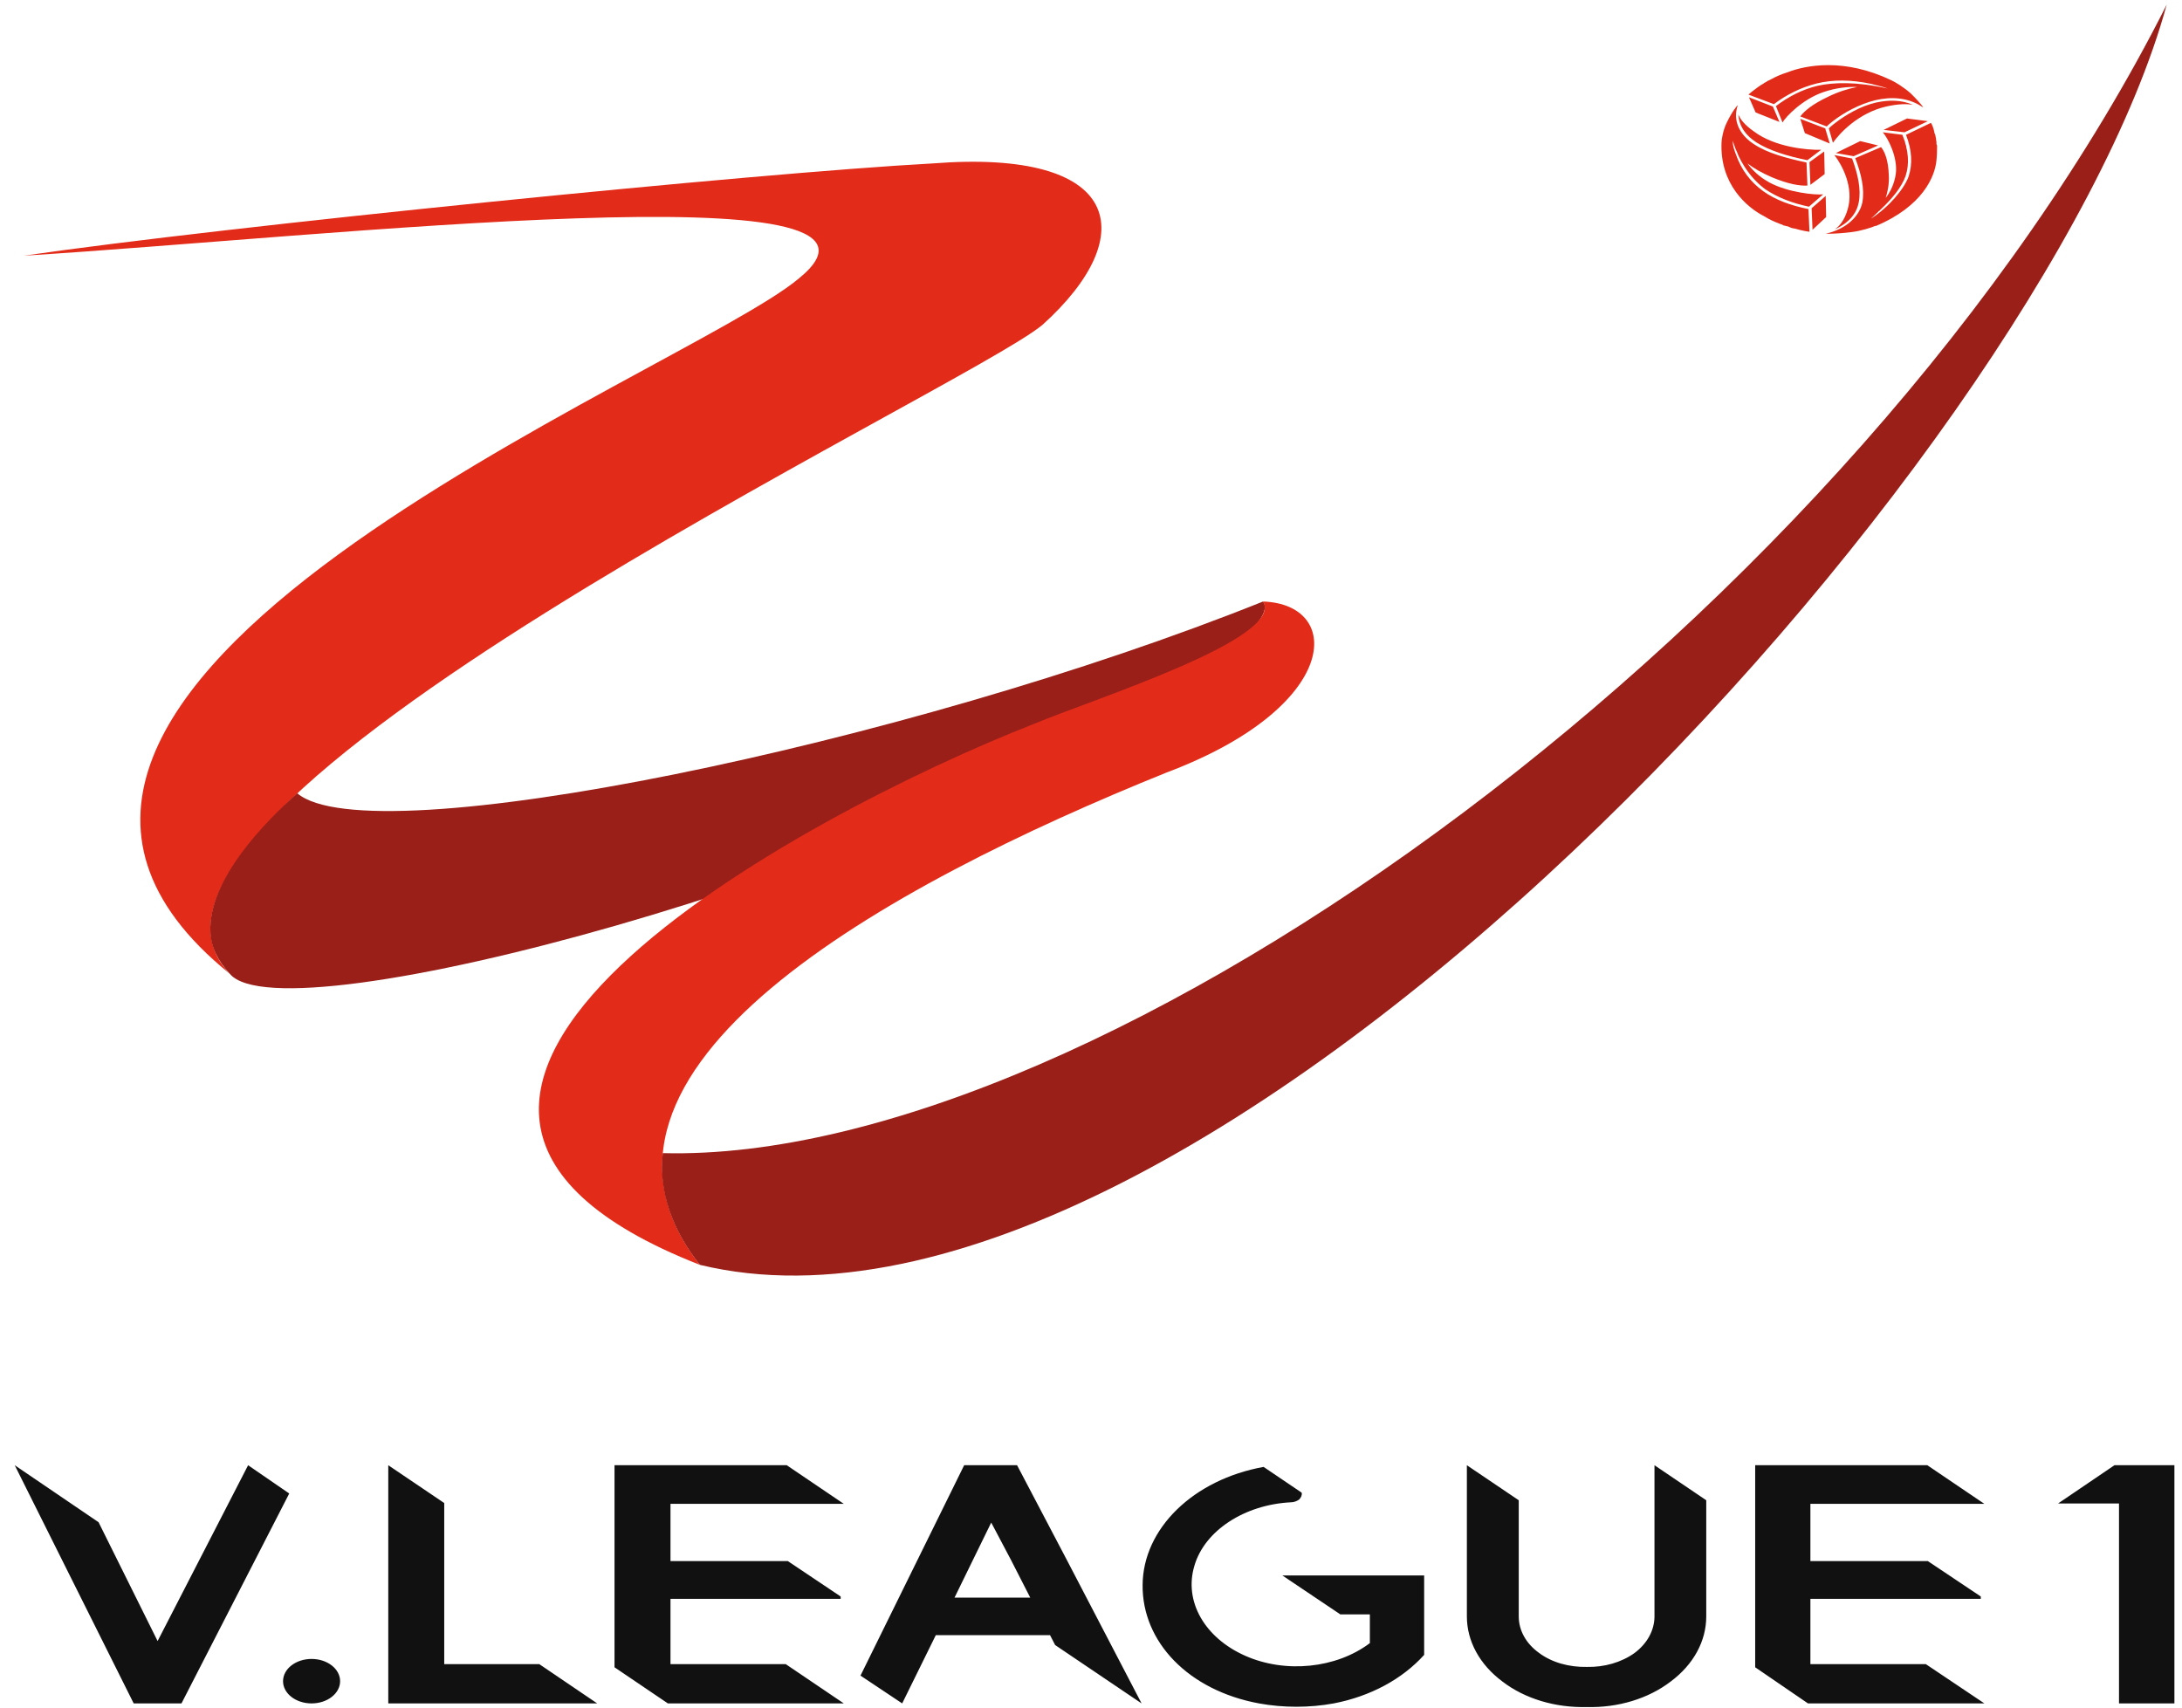<?xml version="1.0" encoding="UTF-8"?>
<svg xmlns="http://www.w3.org/2000/svg" xmlns:xlink="http://www.w3.org/1999/xlink" width="92px" height="72px" viewBox="0 0 92 72" version="1.1">
<g id="surface1">
<path style=" stroke:none;fill-rule:nonzero;fill:rgb(89.02%,16.863%,9.804%);fill-opacity:1;" d="M 1.008 10.781 C 9.449 9.551 31.914 7.289 39.324 6.891 C 47.297 6.266 48.152 9.906 43.957 13.695 C 40.633 16.461 2.918 34.117 9.688 41.059 C -5.297 28.953 28.887 15.789 33.691 11.734 C 39.434 7.059 13.777 9.988 1.008 10.781 Z M 1.008 10.781 "/>
<path style=" stroke:none;fill-rule:nonzero;fill:rgb(60%,12.157%,9.412%);fill-opacity:1;" d="M 9.688 41.059 C 11.98 43.824 37.824 36.715 48.715 29.523 C 49.551 28.988 53.961 26.32 53.254 25.363 C 38.191 31.402 15.625 36.078 12.535 33.449 C 11.227 34.605 8.766 37.086 8.871 39.297 C 8.891 39.918 9.176 40.504 9.688 41.059 Z M 9.688 41.059 "/>
<path style=" stroke:none;fill-rule:nonzero;fill:rgb(89.02%,16.863%,9.804%);fill-opacity:1;" d="M 53.254 25.363 C 56.664 25.48 56.531 29.809 49.184 32.574 C 37.375 37.336 23.105 45.133 29.508 53.332 C 11.531 46.289 33.863 34.336 43.609 30.516 C 46.098 29.477 54.176 26.922 53.254 25.363 Z M 53.254 25.363 "/>
<path style=" stroke:none;fill-rule:nonzero;fill:rgb(60%,12.157%,9.412%);fill-opacity:1;" d="M 91.355 0.195 C 78.352 25.984 46.418 49.105 27.945 48.621 C 27.75 50.25 28.375 51.906 29.508 53.332 C 50.488 58.414 86.09 19.449 91.355 0.195 Z M 91.355 0.195 "/>
<path style=" stroke:none;fill-rule:nonzero;fill:rgb(89.02%,16.863%,9.804%);fill-opacity:1;" d="M 80.258 5.766 C 80.234 5.68 80.211 5.629 80.211 5.629 C 80.234 5.68 80.258 5.766 80.258 5.766 Z M 79.121 8.949 L 79.121 8.969 C 79.23 8.883 79.723 8.48 80.148 7.762 C 80.172 7.723 80.191 7.691 80.211 7.656 C 80.211 7.656 80.211 7.641 80.234 7.641 C 80.387 7.305 80.426 7.02 80.406 6.539 C 80.387 6.316 80.324 5.996 80.258 5.766 C 80.344 6.098 80.496 6.938 80.191 7.609 C 79.914 8.262 79.273 8.816 79.121 8.949 Z M 79.121 8.949 "/>
<path style=" stroke:none;fill-rule:evenodd;fill:rgb(89.02%,16.863%,9.804%);fill-opacity:1;" d="M 77.109 5.414 C 77.172 5.348 77.258 5.277 77.344 5.211 C 77.836 4.828 78.457 4.473 79.098 4.324 C 79.637 4.207 80.172 4.207 80.66 4.422 C 80.406 4.375 80.047 4.375 79.527 4.492 C 78.371 4.758 77.578 5.598 77.281 6.02 Z M 76.957 5.414 L 77.148 6.051 L 76.098 5.613 L 75.906 5.012 Z M 74.879 4.473 C 75.414 4.07 75.992 3.77 76.637 3.617 C 77.301 3.469 78.262 3.434 79.594 3.734 C 79.383 3.652 79.121 3.602 78.887 3.535 C 78.027 3.352 77.281 3.352 76.594 3.52 C 75.926 3.688 75.332 3.988 74.793 4.391 L 73.719 3.988 C 73.781 3.934 73.914 3.82 74.148 3.652 C 74.191 3.637 74.238 3.582 74.281 3.566 C 74.32 3.551 74.363 3.52 74.383 3.5 C 74.453 3.469 74.492 3.434 74.555 3.398 C 74.578 3.398 74.598 3.383 74.621 3.367 C 74.645 3.367 74.668 3.336 74.688 3.336 C 74.879 3.23 75.094 3.133 75.371 3.047 C 75.758 2.895 76.355 2.746 77.086 2.746 C 77.859 2.746 78.758 2.914 79.742 3.383 C 79.895 3.449 80.281 3.688 80.559 3.934 C 80.836 4.207 81.008 4.406 81.09 4.523 L 81.051 4.508 C 80.449 4.102 79.742 4.07 79.078 4.223 C 78.395 4.391 77.75 4.742 77.258 5.125 C 77.172 5.195 77.086 5.262 77.023 5.332 L 75.906 4.91 C 76.078 4.676 76.422 4.391 77.066 4.086 C 77.496 3.871 77.945 3.734 78.305 3.668 C 77.902 3.652 77.406 3.703 76.871 3.887 C 75.992 4.188 75.289 4.926 75.156 5.164 Z M 76.293 6.836 L 76.914 6.387 L 76.934 7.34 L 76.332 7.793 Z M 76.27 8.715 C 75.566 8.566 74.945 8.328 74.426 7.977 C 74.043 7.691 73.617 7.242 73.293 6.555 L 73.293 6.52 L 73.27 6.52 L 73.27 6.484 C 73.188 6.316 73.117 6.133 73.055 5.934 C 73.055 6.133 73.117 6.316 73.188 6.5 C 73.422 7.172 73.809 7.676 74.344 8.062 C 74.859 8.43 75.496 8.664 76.25 8.816 L 76.293 9.773 C 76.207 9.758 76.016 9.738 75.672 9.637 C 75.629 9.637 75.566 9.621 75.52 9.605 C 75.477 9.59 75.434 9.57 75.395 9.551 C 75.332 9.535 75.262 9.52 75.199 9.504 C 75.18 9.488 75.156 9.488 75.137 9.469 C 75.117 9.469 75.074 9.453 75.047 9.438 C 74.859 9.367 74.621 9.27 74.383 9.117 C 73.656 8.75 72.504 7.762 72.586 5.996 C 72.586 5.883 72.648 5.492 72.801 5.18 C 73.035 4.691 73.25 4.438 73.27 4.438 C 73.035 5.109 73.379 5.715 73.957 6.082 C 74.516 6.453 75.309 6.668 76.168 6.852 L 76.207 7.824 C 75.883 7.844 75.395 7.762 74.707 7.473 C 74.281 7.289 73.934 7.09 73.68 6.891 C 73.871 7.156 74.148 7.441 74.598 7.691 C 75.371 8.113 76.527 8.23 76.871 8.195 Z M 76.207 6.754 C 75.371 6.586 74.598 6.352 74.043 5.996 C 73.617 5.715 73.332 5.348 73.293 4.828 C 73.379 5.027 73.547 5.262 73.957 5.547 C 74.832 6.203 76.188 6.332 76.785 6.316 Z M 76.383 8.781 L 76.977 8.262 L 76.996 9.152 L 76.422 9.688 Z M 81.285 5.109 L 80.965 5.262 L 80.301 5.578 L 79.422 5.477 L 80.406 4.996 Z M 78.52 8.547 C 78.629 7.977 78.477 7.34 78.223 6.668 L 79.312 6.203 C 79.484 6.418 79.617 6.785 79.637 7.375 C 79.66 7.742 79.594 8.078 79.508 8.344 C 79.699 8.098 79.871 7.762 79.934 7.324 C 80.02 6.617 79.594 5.812 79.383 5.578 L 80.211 5.684 C 80.473 6.352 80.516 6.906 80.344 7.426 C 80.172 7.895 79.809 8.344 79.293 8.832 L 79.25 8.883 L 79.207 8.898 L 79.188 8.934 L 78.887 9.219 C 79.637 8.734 80.281 7.977 80.473 7.441 C 80.641 6.922 80.621 6.352 80.363 5.684 L 81.414 5.18 C 81.457 5.246 81.523 5.379 81.566 5.613 C 81.586 5.66 81.609 5.715 81.609 5.746 C 81.609 5.781 81.629 5.812 81.629 5.867 C 81.629 5.914 81.648 5.949 81.648 6.02 L 81.648 6.066 C 81.648 6.098 81.672 6.133 81.672 6.133 C 81.672 6.316 81.672 6.52 81.648 6.754 C 81.586 7.441 81.07 8.699 79.078 9.535 L 79.078 9.52 C 78.926 9.59 78.477 9.738 78.047 9.789 C 77.383 9.871 76.977 9.855 76.977 9.855 C 77.859 9.656 78.395 9.117 78.52 8.547 Z M 78.156 6.586 L 77.406 6.453 L 78.434 5.949 L 79.188 6.133 Z M 77.344 6.539 L 78.09 6.684 C 78.332 7.34 78.477 7.977 78.371 8.531 C 78.285 8.984 77.984 9.383 77.363 9.672 C 77.559 9.535 77.77 9.285 77.902 8.832 C 78.18 7.91 77.668 6.953 77.344 6.539 Z M 73.742 4.102 L 74.75 4.492 L 75.027 5.141 L 74.023 4.742 Z M 73.742 4.102 "/>
<path style=" stroke:none;fill-rule:evenodd;fill:rgb(6.667%,6.667%,6.667%);fill-opacity:1;" d="M 7.652 71.824 L 5.637 71.824 L 0.621 61.781 L 4.156 64.184 L 6.645 69.195 L 10.461 61.781 L 12.195 62.973 Z M 18.73 70.168 L 22.738 70.168 L 25.18 71.824 L 16.371 71.824 L 16.371 61.781 L 18.73 63.375 Z M 13.137 71.824 C 12.473 71.824 11.934 71.406 11.934 70.887 C 11.934 70.367 12.473 69.949 13.137 69.949 C 13.801 69.949 14.34 70.367 14.34 70.887 C 14.34 71.406 13.801 71.824 13.137 71.824 Z M 28.27 65.824 L 33.219 65.824 L 35.445 67.316 L 35.445 67.414 L 28.27 67.414 L 28.27 70.168 L 33.129 70.168 L 35.578 71.824 L 28.16 71.824 L 25.91 70.301 L 25.91 61.781 L 33.172 61.781 L 35.578 63.41 L 28.27 63.41 Z M 54.777 63.227 C 54.691 63.289 54.562 63.344 54.43 63.344 C 52.48 63.441 50.789 64.535 50.359 66.023 C 49.91 67.516 50.789 69.059 52.504 69.816 C 54.195 70.566 56.34 70.352 57.758 69.281 L 57.758 68.07 L 56.512 68.07 L 54.07 66.43 L 60.047 66.43 L 60.047 69.777 C 59.125 70.801 57.777 71.527 56.234 71.824 C 55.207 72.012 54.113 72.012 53.082 71.824 C 50.102 71.273 48.152 69.227 48.176 66.828 C 48.195 64.449 50.316 62.387 53.277 61.852 L 54.883 62.938 C 54.906 63.039 54.859 63.141 54.777 63.227 Z M 70.441 70.902 C 69.5 71.625 68.215 72.012 66.91 71.977 C 65.574 72.012 64.289 71.625 63.348 70.902 C 62.383 70.184 61.848 69.195 61.848 68.156 L 61.848 61.781 L 64.035 63.258 L 64.035 68.156 C 64.035 68.738 64.336 69.297 64.891 69.695 C 65.43 70.098 66.156 70.301 66.91 70.285 C 67.637 70.301 68.363 70.098 68.922 69.695 C 69.453 69.297 69.758 68.738 69.758 68.156 L 69.758 61.781 L 71.941 63.258 L 71.941 68.156 C 71.941 69.195 71.406 70.184 70.441 70.902 Z M 76.332 65.824 L 81.285 65.824 L 83.516 67.316 L 83.516 67.414 L 76.332 67.414 L 76.332 70.168 L 81.199 70.168 L 83.668 71.824 L 76.23 71.824 L 74.004 70.301 L 74.004 61.781 L 81.262 61.781 L 83.668 63.41 L 76.332 63.41 Z M 91.68 71.824 L 89.344 71.824 L 89.344 63.395 L 86.773 63.395 L 89.152 61.781 L 91.68 61.781 Z M 48.133 71.824 L 44.488 69.363 L 44.273 68.945 L 39.457 68.945 L 38.039 71.824 L 36.281 70.652 L 40.652 61.781 L 42.883 61.781 L 44.98 65.773 L 42.625 65.773 L 41.793 64.199 L 40.246 67.363 L 43.438 67.363 L 42.625 65.773 L 44.98 65.773 Z M 54.43 63.344 L 54.883 62.938 Z M 54.43 63.344 "/>
</g>
</svg>
